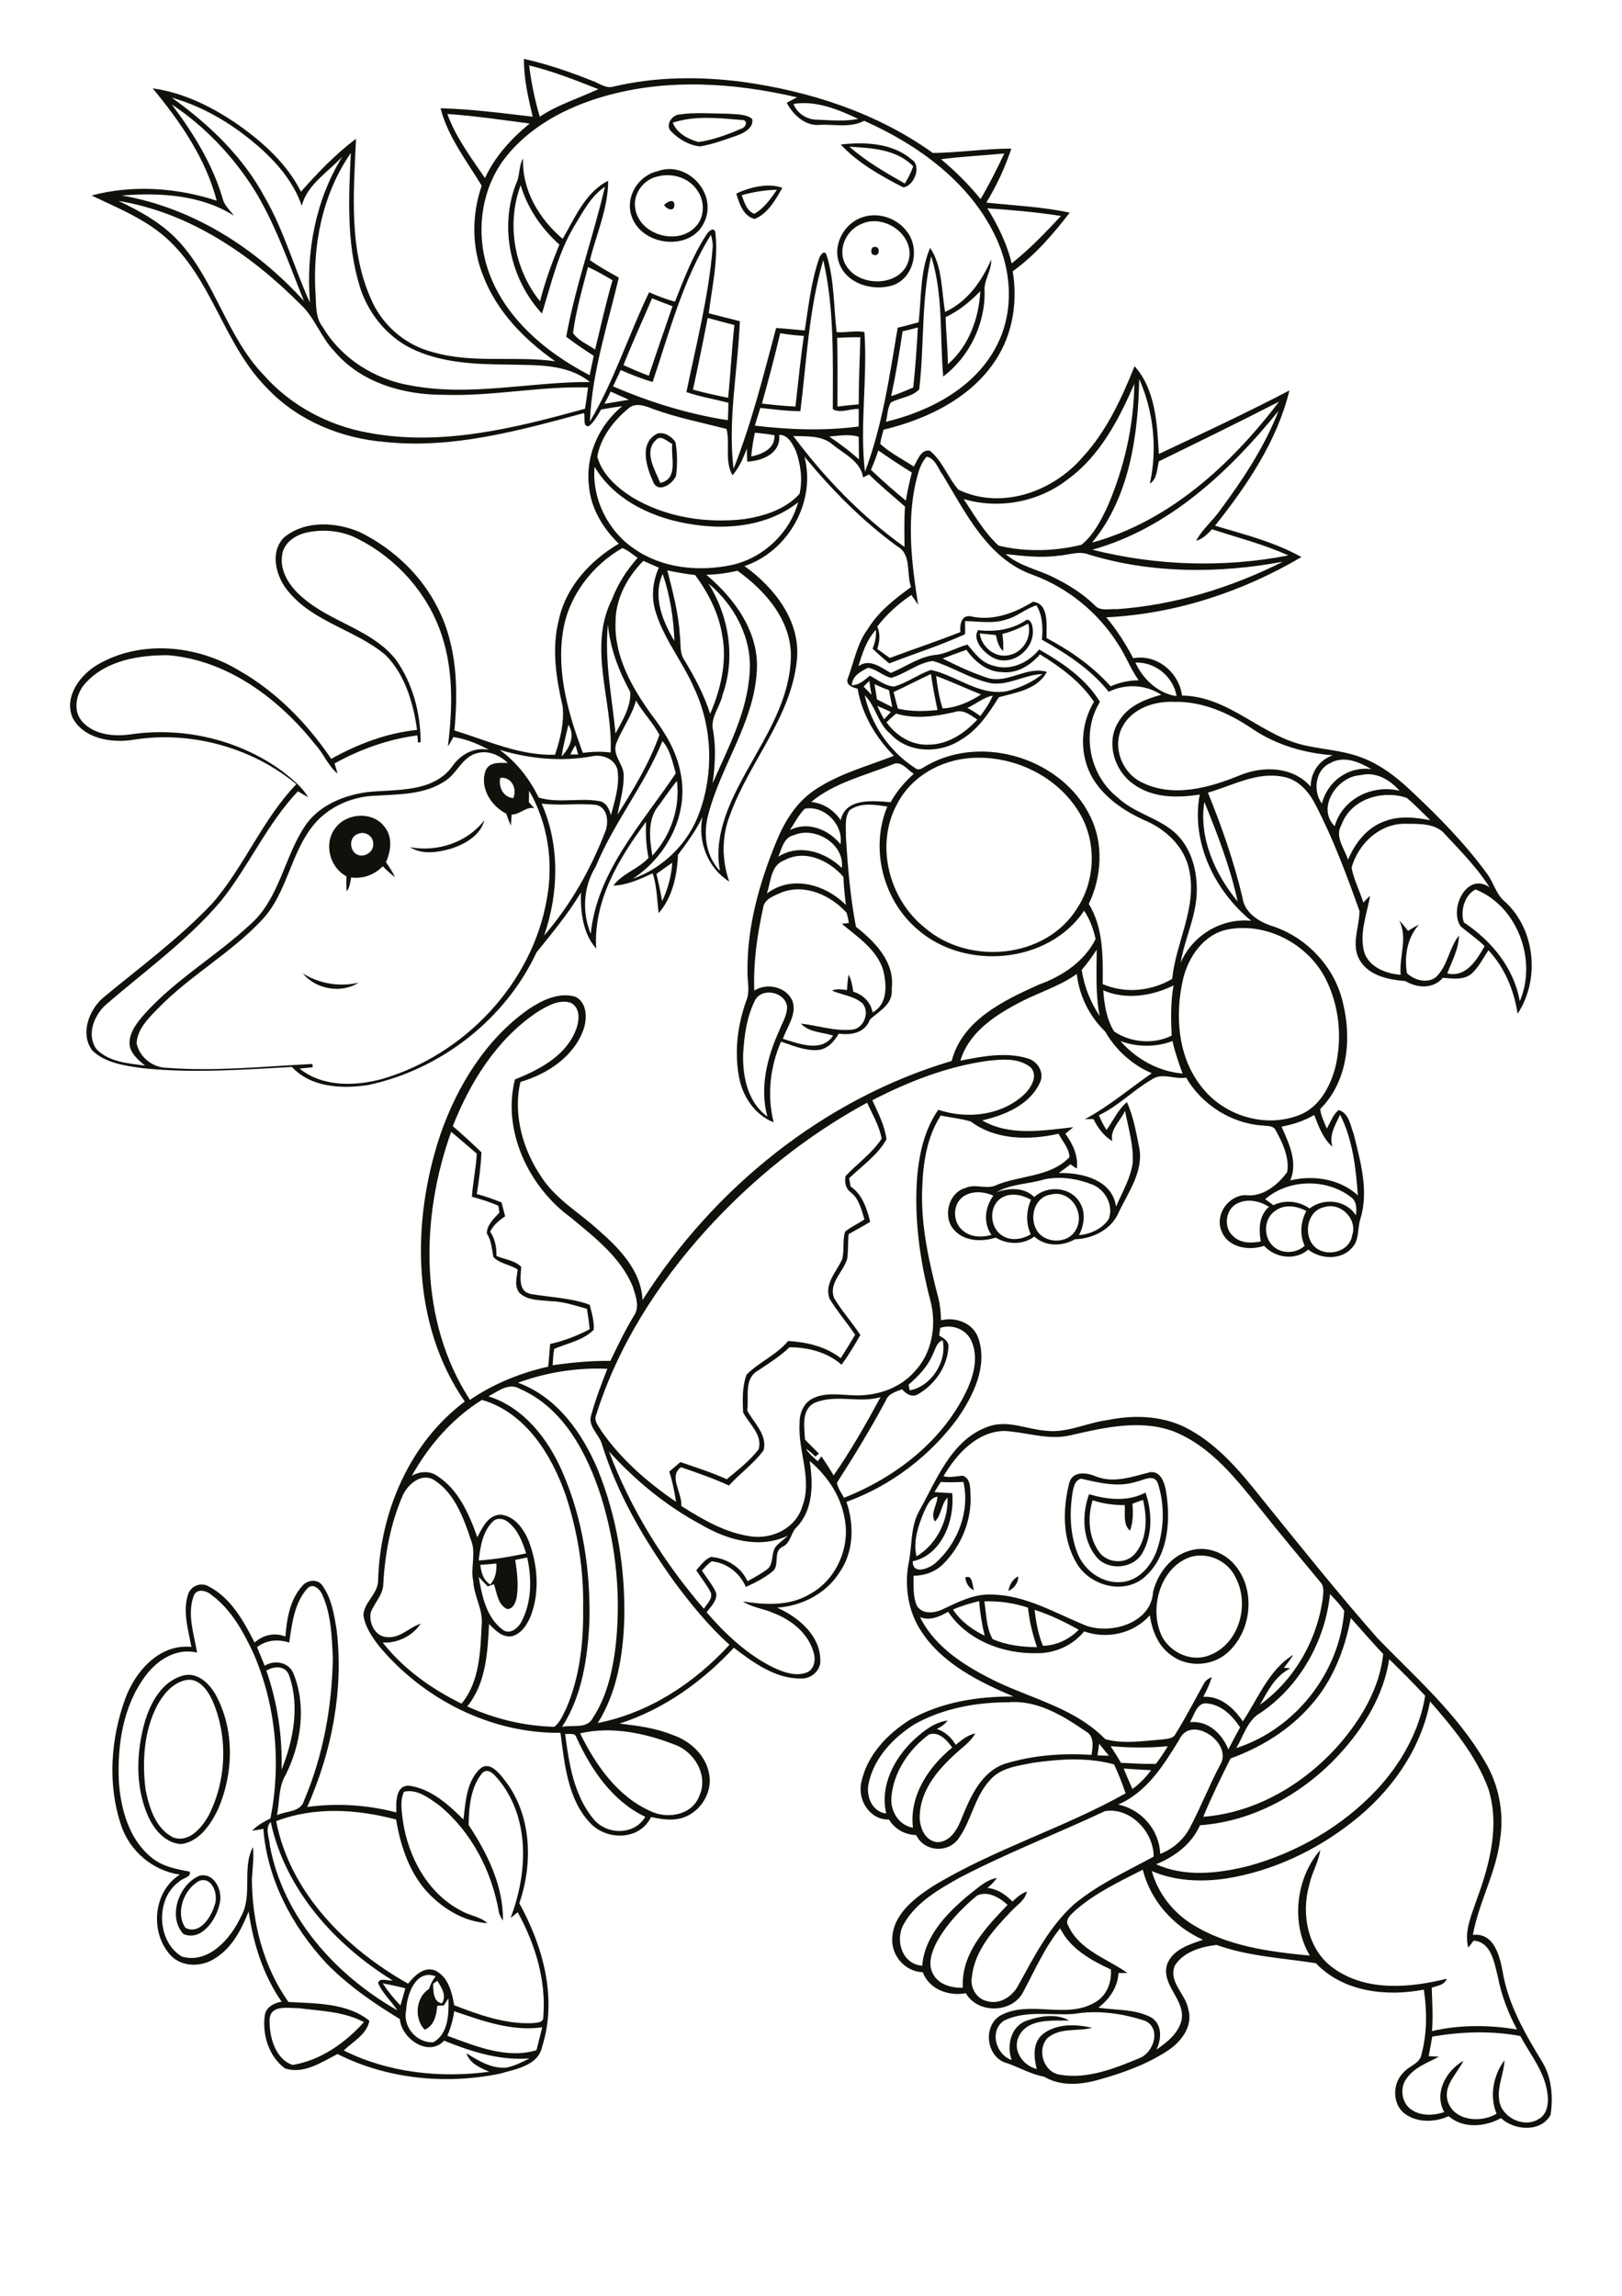 <?xml version="1.0" encoding="utf-8"?>
<!-- Generator: Adobe Illustrator 21.0.2, SVG Export Plug-In . SVG Version: 6.00 Build 0)  -->
<svg version="1.2" baseProfile="tiny" id="Layer_1" xmlns="http://www.w3.org/2000/svg" xmlns:xlink="http://www.w3.org/1999/xlink"
	 x="0px" y="0px" viewBox="0 0 595 842" overflow="scroll" xml:space="preserve">
<path fill="#12100B" d="M73.3,689.7c-5.8,2.9-9.1,11.8-5.3,17.3c5.2,2.7,9.4-3.8,10.7-8.2C80.2,695.2,78.1,688.3,73.3,689.7
	 M73.2,687.9c5.4-1.3,8.6,5.6,7.4,10.1c-1.1,5.8-6.6,14.1-13.3,11.3C61.4,703,65.6,691,73.2,687.9 M67.6,616.3
	c-4.5,1.2-7.7,5.1-9.9,9.1c-4.9,9.4-5.6,20.5-4.3,30.9c1.3,6.6,3.7,14.4,10.2,17.6c5.8,2,10.4-3.6,12.9-8
	c6.5-12.7,7.2-28.4,1.7-41.6C76.4,620.1,72.9,614.8,67.6,616.3 M66.8,614.6c5.4-1.7,10,2.7,12.4,7.1c6.9,12.7,6.5,28.7,0.8,41.8
	c-2.7,5.6-6.8,11.8-13.4,12.8c-6-0.2-10.2-5.5-12.4-10.5c-4.7-10.9-4.2-23.4-1-34.6C55.3,624.3,59.4,616.8,66.8,614.6 M166.6,737.6
	c-0.4,3.1-1.3,6.2-2.5,9c10.3,3.8,21.7,8.6,32.7,5.3c0.7-2.8,1.4-5.6,2.1-8.4C187.7,745.1,176.9,741.1,166.6,737.6 M98.9,740.6
	c-0.2,6.2,2,14.5,8.4,16.7c10.2-1.6,19.4-8.1,26.2-15.7c-7.3-3.9-15.9-4.1-23.9-5.1C105.8,736.5,99.2,735.1,98.9,740.6 M140.4,727.4
	c1.9,2.9,4.1,5.6,6.5,8.1c0.6-2.1,1.2-4.2,1.8-6.3C146,728.5,143.2,727.9,140.4,727.4 M158.9,727.5c0,2.6,0,6.7,3.2,7.2
	c1.9-2.8-0.2-5.9-1.7-8.3C160,726.8,159.3,727.3,158.9,727.5 M149,737.2c-1.4,6,3.8,12.1,9.9,11.8c5.6-3,5.8-10.5,5.6-16.1
	c-0.6,0.9-1.1,1.7-1.7,2.6c-0.8,0-1.6,0.1-2.4,0.1c-0.3,3.4-1.1,7.3-4.6,8.8c-4-4.1-3.3-11.9,1.6-15c0.5-1.7,1.3-3.2,2.4-4.6
	C152.5,722,149.2,731.6,149,737.2 M99,676.9c4.9,26.2,24.1,47.5,46.8,60.4c-2.3-3.4-5.4-6.2-7.1-10c0.4-2.2,3.7-0.7,5.3-1
	c-21.2-13.1-39.3-33.2-44.7-58.1C97,670.6,98.9,674.1,99,676.9 M176.7,650.5c-4.1,5.2-4.7,12.4-4.8,18.8
	c6.9,10.4,12.8,22.4,12.6,35.1c-0.6-1-1.3-2-1.5-3.2c-2.6-15-10.1-29.5-22-39.2c-3.7-2.6-8-6-12.8-4.9c-1.6,3.4-0.8,7.3-0.4,10.8
	c2,13.2,9.1,26.5,21.3,32.8c3.1,1.9,7,2.1,9.7,4.6c-9-0.5-17.4-5.9-23.2-12.7c-5.9-7.2-8.8-16.3-10.3-25.3c-14.3-3.8-30-4.8-44,0.6
	c5.1,26.3,25.7,46.8,48.4,59.6c2.3-2.9,5.9-6.5,10-4.8c4.7,2.3,6.1,7.9,6.9,12.7c9,3.5,18.5,6.9,28.3,6.6c1.7-0.2,4.6,0,4.4-2.4
	c1.1-13.4-3-26.7-9.4-38.3c-0.9,0.7-1.7,1.4-2.6,2.1c6.1-16,7.2-35.5-3.6-49.7C182,651.6,179.1,647.6,176.7,650.5 M97.7,612.7
	c4.1,11.7,5.9,24,5.6,36.3c4.3-10.7,6.7-23.3,2.8-34.4C104.9,610.8,100.6,610.9,97.7,612.7 M71,585.4c-2.4,6.8,0.2,14,1.3,20.7
	c-7.5-1.9-14.7,2.7-19,8.6c-8.2,11-10.3,25.3-9.7,38.7c0.7,10.1,3.7,21,11.8,27.7c4,3.4,9.2,4.4,14.2,5.3c0.7,2.1-2.8,2.4-3.9,3.7
	c-8.8,6.2-8.2,22.1,1.1,27.5c9.7,2.7,17.8-6.6,21.5-14.5c4.6-7.9,0.3-17.8,4.5-25.7c0.4,4-0.2,7.9-0.4,11.9
	c0.1,15.8,4.2,31.9,13.4,44.9c10,0.6,21.6,0.3,29.7,6.9c-0.9,5-6,7.6-9.4,10.9c16.4,8.2,35.4,10.2,53.4,7.8
	c-3.4-1.4-7.2-3.1-8.4-6.8c4.4,2.8,9.2,5.7,14.6,5.3c3-0.6,5.8-2,8.5-3.4c-10.8,0.9-21.4-2.5-31.3-6.5c-5.7,6.2-15.7-0.8-16.2-7.9
	c-9.7-5.9-19.1-12.4-27-20.5c-12.5-13.5-21.7-30.8-23.1-49.3c-1.3,0.3-2.7,0.5-4.1,0.7c1.9-2,4.3-3.3,6.7-4.5
	c4-20.1,2-41.6-6.2-60.5c-3.7-7.9-8.1-16-15.2-21.3C75.8,583.3,72.1,582.3,71,585.4 M112.7,582.6c-4.8,5.4-5.6,13-6.6,19.8
	c-4-1.3-8.4-1-11.8,1.7c0.9,2.3,1.9,4.5,2.8,6.8c3.7-2.3,9-1.3,10.6,3c4.8,11.9,2.7,25.8-2.9,37c-2.7,4.4-2.2,9.8-3.2,14.8
	c3.4-1.6,8.8-1,10-5.5c7-16.5,10.2-34.4,10.5-52.2c-0.4-7.8-0.6-15.8-3.8-23C117.4,582.8,114.8,580.3,112.7,582.6 M111,581.5
	c1.9-2.2,5.8-2.5,7.4,0.2c3.3,4.7,4.2,10.6,5.1,16.1c2.6,22.1-1.8,44.7-10.8,64.9c10.9-1.5,22-0.8,32.7,2c-0.1-3.6-0.4-10.1,4.8-9.8
	c8,1.2,14.3,6.9,19.8,12.4c0.8-6.5,1.1-14.1,6.3-18.8c3.2-2.5,6.5,1.4,8.4,3.8c10.3,12.7,11,30.7,5.8,45.7
	c8.7,15.8,14,34.8,8.4,52.5c-1.4,7.1-9.7,8.3-15.5,10c-19.9,4.1-41.4,2-59.6-7.2c-5.8,3-12.4,7.5-19.2,5.3
	c-5.9-4.2-8.4-12.3-7.5-19.2c0.3-3.2,3.3-4.8,6.2-5.3c-6.8-9.8-10.4-21.4-12.1-33.1c-2.6,6.6-6.1,13.4-12.3,17.2
	c-4.8,3.2-12.1,3.4-16.3-1.1c-7.7-8.3-6.5-23.4,3.4-29.6c-10-1.4-18.5-8.7-21.6-18.2c-5-14.9-3.8-31.5,1.5-46.2
	c3.7-10.1,12.5-20.3,24.3-19.1c-1.1-6.2-3.2-12.7-1.3-19c0.9-3.3,4.8-5,7.8-3.1c8.1,4.2,12.7,12.7,16.7,20.5
	c3.1-2.8,7.3-3.8,11.3-2.2C105.2,593.6,106.4,586.5,111,581.5 M369.9,583.5c0.4-2.2,1.5-4.3,3.6-5.4
	C373.6,580.6,372,582.5,369.9,583.5 M354.1,578.5c2.8-1.1,2.5,3,3.2,4.7C355.3,582.4,354.3,580.5,354.1,578.5 M400.8,550.2
	c-1.9,6.3-1.5,13.5,2.4,19c3.1,4.3,10.3,4.6,13.5,0.2c4.2-5.4,4.1-12.9,2.6-19.3c-1.3,0.4-2.6,0.9-3.9,1.4c0.3,3.3,0.3,6.7-0.9,9.9
	c-2.6-2.4-1.7-6.3-1.9-9.4C408.6,552,404.6,551.5,400.8,550.2 M399.5,548c6.8,2,14.2,2.8,20.7-0.6c2.5,7.1,2.6,15.5-1.1,22.1
	c-3.3,5.9-12.6,6.7-16.9,1.5C397,564.7,396.8,555.4,399.5,548 M396.6,542.3c-2.4,0.5-2.8,3.3-3.2,5.3c-1.1,7.3-0.9,14.9,1.8,21.9
	c2.5,6.5,9.2,11.4,16.3,10.7c6.3-0.5,10.9-6,12.9-11.7c2.7-7.9,2.9-16.7,0.3-24.6c-1.4-3.5-5.3-1-7.8-0.5
	C410.1,545.6,403.2,543.8,396.6,542.3 M422,539.9c4-0.4,5.3,4.3,5.8,7.4c1.7,10.8,0.7,23.9-8.3,31.4c-7.6,6.2-19.7,2.8-24.5-5.3
	c-5.4-8.9-5.2-20.1-2.7-29.8c1.4-4.3,6.6-3.5,9.8-2.1C408.7,544.1,415.5,541.5,422,539.9 M525.4,746.9c-0.4,2.4-0.9,4.8-1.3,7.2
	c1.2,0,2.5,0.1,3.7,0.2c-4.1,2.2-8.8,3.8-11.7,7.8c-2.8,3.5-2,9.3,1.8,11.7c3.5,2.3,8,2.1,11.9,0.8c-3.9-7,0.7-15.2,7-18.8
	c-2.2,4.7-7.3,8.8-5.8,14.6c2.2,7.5,12.2,8.3,18,4.8c-2.7-6.4-1.2-14.2,2.9-19.6c-0.2,4.8-2.6,9.3-2,14.2c0.5,6.6,9,10.9,14.6,7.3
	c3.1-1.7,3.6-5.8,3.2-9c-0.9-8.1-6.3-14.5-10-21.4C547.1,744.7,536.1,745.1,525.4,746.9 M393.9,738.6c-8.5,0.6-17.6-1.4-25.5,2.4
	c-5.6,3.6-3.2,12.5,2.7,14.5c-1.9-5.3-0.3-12.3,5.4-14.4c4.9-1.7,10.9-2.8,15.7-0.1c-6.2,0.2-14.8-0.9-18.3,5.5
	c-2.8,5.2,1.2,11,6.4,12.3c-1.1-4.4-1.6-9.9,2.5-13c5-3.7,12-3.5,17.8-2.1c-5.4,1.4-11.7-0.2-16.3,3.7c-4.1,4.3-1.5,12.7,4.6,13.5
	c10,1.7,20-2.3,29.1-6.1c5.3-2,8.1-11,2-13.7C411.7,738.4,402.6,737.1,393.9,738.6 M358.4,695.2c-5.8,4.8-11.1,10.4-14.8,17.1
	c-1.8,3.5-3.4,8-1.3,11.7c2.1,3.9,6.8,5.1,10.9,5c-0.7-12.6,8.4-22,16.4-30.4C366.8,696,362.4,693.3,358.4,695.2 M394.6,700.5
	c-1.5,1.5-4.2,3.4-2.7,5.8c4.1,9,14.3,12,21.7,17.3c-1.1,0-2.2,0-3.3,0c-0.3,5.2-3.3,9.6-7.4,12.7c6.5,1,13.7,0.4,19.6,3.7
	c3.9,2.6,3.6,7.9,1.7,11.7c3.9-2.7,8-5.9,9.2-10.7c1.6-7.6-7.5-12.8-5.3-20.5c2-5.5,8.2-7.4,13.2-9.1c-10.7-4.8-19.2-14.2-22.1-25.7
	C410.8,690,402,694.1,394.6,700.5 M405.4,664.2c-17.7,8.3-36.1,15.4-53.5,24.5c-7.7,4.3-16,9.1-20.4,17c-3.3,5.8-0.6,14.7,6.8,15.2
	c0.9-10.9,9-19.2,16.9-25.8c3.3-2.5,6.3-5.6,10.5-6.4c-1,1.4-2.2,2.7-3.5,3.7c3.6,0.3,6.7,2.4,9.2,5c1.6-1.5,3.2-3,5.3-3.7
	c-0.7,3.4-3.9,5.1-6,7.5c-6.4,6.7-13.2,14.2-14.2,23.9c-0.7,3.8,1.7,8,5.6,8.8c4.7,1.4,9.4-1.8,11.5-5.9
	c5.8-10.5,11.4-21.6,20.5-29.7c8.8-7.3,19.2-12,29.1-17.4C423.2,671.8,414.7,662.8,405.4,664.2 M412.2,648.6c1,2.5,2.1,5,3.2,7.5
	c2.7-1.9,4.9-4.3,6.9-6.9C418.9,649.1,415.5,648.8,412.2,648.6 M407.4,640.4c1.3,2,2.6,4,3.8,6.1c4.3,0.2,8.5,0.5,12.8,0.4
	c1.6-2.1,3.1-4.3,4.4-6.5C421.5,641.1,414.4,641,407.4,640.4 M403.2,639.5c-0.2,1.4-0.4,2.9-0.6,4.3c1.4,0,2.8,0.1,4.2,0.1
	C405.5,642.4,404.4,640.9,403.2,639.5 M340.8,636.1c-7.3,5.4-13,13.7-13.8,22.9c-0.5,5.1,2.6,10.4,7.9,11.3
	c-1.4-11.7,5.7-22.3,14.4-29.4C347.4,638.2,344.4,634.9,340.8,636.1 M432.6,638c-5.7,9.3-11.9,19.3-22.4,23.8
	c8.5,1.8,15.1,9.3,15.4,18.1c4.7-1.8,8.7-5.3,11-9.8c3.9-7.4,7-15.3,10.9-22.7C452.7,639.4,436.9,628.5,432.6,638 M436.5,631.6
	c6.6-0.7,11.8,4.2,14.1,10c1.4-2.7,2.8-5.4,4.3-8.1c-2.7-4.1-6.5-8-11.5-8.7C439.1,623.8,438.2,628.9,436.5,631.6 M524.6,624
	c-3.4,17.9-14.6,33.4-28.8,44.4c-13.3,10.4-29.1,17.8-45.8,20.5c-9.2,1.4-18.9,1-27.5-2.7c2.3,8.1,7.7,15.1,14.8,19.5
	c12.9,8.1,28.4,10.1,43.2,11.5c-7.1-11.9-5.1-28.5,3.8-38.7c-0.6,4.5-3.1,8.3-4,12.7c-3.1,10.8-0.6,24.1,9.1,30.8
	c12.1,8.5,27.8,7,41.3,3.7c-0.8,2.4-3.5,2.5-5.5,3.3c0.2,5.3,0.5,10.6,0.1,15.9c10.2-2.4,20.9-2.3,31.2-0.6
	c-3.3-6.1-5.8-12.7-7.1-19.6c-1.3-5-2.3-12.4-8.8-13c-0.7,0.9-1.4,1.8-2,2.6c-1.6-6.3,1.4-12.4,3.3-18.2c4.7-12.8,8.3-27,4-40.3
	C541.4,643.8,533,633.6,524.6,624 M335.4,632.4c-7.7,4.9-14.7,12.2-16.7,21.4c-1.2,4.7,1.1,10.7,6.4,11.3
	c-2.4-10.1,2.9-20.3,10.2-27.1c3.5-3.2,7.5-6.4,12.3-7c-1,1.4-2.4,2.3-3.9,3.1c3,1,5.3,3.1,6.9,5.8c2.2-1.8,4.4-3.6,7.2-4.2
	c-2,3.5-5.6,5.7-8.4,8.5c-6,5.6-11.6,12.7-12,21.3c-0.3,4.1,1.6,9.5,6.3,10.1c4.9,0.1,7.6-4.9,9.1-8.8c3.2-7.9,7.2-17.1,16-20
	c10.2-3.1,21-3.9,31.6-3.2c0.5-3.1,1.1-7-2.2-8.7c-8.3-5.7-17.8-11.5-28.3-10.6C358.1,624.3,345.9,626.5,335.4,632.4 M509.6,608.5
	c-2,13.2-9.3,25.1-18.2,34.8c-13.2,14.4-31.5,24.7-51.2,26.1c-3.1,6.9-9.2,11.5-16.1,14.3c10.6,4.8,22.7,3.4,33.7,0.7
	c17.9-4.9,34.7-14.6,47.4-28.2c8.8-9.5,15.5-21.4,17.6-34.3C518.5,617.3,514.1,612.9,509.6,608.5 M495.5,593.4
	c-2.2,11.7-6.7,23.2-14.8,32.2c-7.8,8.9-18.2,15.3-29.3,19.3c-3.5,7-7,14.1-10,21.4c19.5-1.5,37.3-12.2,50-26.7
	c8-9.3,14.7-20.5,16-33C503.3,602.3,499.5,597.8,495.5,593.4 M379.5,590.4c0.6,4.5,1.3,9,3.1,13.2c4.9-0.1,9.7-2.4,13.1-5.9
	C390.5,594.8,385.2,592.2,379.5,590.4 M361.1,587.3c0.7,4.6,0.7,9.7,3,13.8c5.1,2.3,10.8,2.9,16.3,3c-1.6-4.7-2.8-9.5-3.3-14.5
	C372,587.9,366.6,587.1,361.1,587.3 M349.6,590.3c2.8,4.3,7.1,7.4,11.6,9.6c-1-4.2-1.7-8.4-2-12.7C356,588,352.7,588.9,349.6,590.3
	 M487.9,584.6c-1.8,17.2-11,33.7-25.4,43.5c-4.9,2.7-6.3,8.5-9,13c21.7-7,37.9-27.7,39.6-50.3C491.7,588.5,489.7,586.6,487.9,584.6
	 M437.1,570.9c-10.8,3.3-15.2,17.2-11.7,27.2c2.4,7.4,11.2,11.9,18.4,8.9c10.8-4.2,14.7-18.5,9.5-28.4
	C450.6,572.7,443.5,569.2,437.1,570.9 M338.9,554.6c-2.1,5.1-4,10.7-2.7,16.2c7.4-4.4,11.7-13.2,11.4-21.6c-2.4,2.4-2.2,6.4-4.6,8.8
	c-1.9-2.7,0.8-6.1,0.9-9.1C341,549.3,340,552.4,338.9,554.6 M342.8,547.2c2.1,0.2,4.3,0.3,6.5,0.4c1,9.9-3.8,22.7-14.5,25
	c0,5.1,6,2.7,8.4,0.6c8.1-7.2,12.7-19,10.2-29.7c-2.8,0.1-5.5,0.2-8.3,0C344.3,544.7,343.5,546,342.8,547.2 M392.6,526.4
	c-8.1,1.9-16.1-1.2-24.2-1.6c-10.1,0.2-17.5,8.5-22.3,16.6c2.3,0.6,4.7,0,7-0.2c3,0.9,2.8,4.6,2.9,7c0.5,9.4-3.4,18.8-10,25.4
	c-2.9,2.9-6.9,4.3-10.9,4.3c0.1,3.7-0.3,7.6,1.3,11.1c2.1,3.2,6.5,2.6,9.4,1.2c5.6-2.6,11.4-5.7,17.8-5.4
	c12.5,0.1,23.5,6.8,34.8,11.4c9.4,3.3,24-1,24.6-12.5c1.7-6.6,6.4-12.9,13.1-14.9c6.1-2.1,13,0.4,17,5.3c7.7,9.2,6,24.3-2.9,32.1
	c-5.6,4.9-14.5,5.4-20.5,0.9c-4.8-3.3-7.1-9.1-7.9-14.7c-5.9,6.7-15.7,8.9-24.1,5.9c-4.2,5.2-10.8,8.1-17.4,8
	c-12.3,0.3-25.5-4.7-32.5-15.2c-3.1,1.8-6.7,3.4-10.3,2c5.7,11.4,17.1,18.3,28.2,23.7c13.5,6.4,28.9,9.9,39.7,21
	c6.6,1.9,13.6,0.7,20.3,0.2c1.9-0.3,4.6-0.1,5.6-2.2c3.7-6,6.9-12.2,10.3-18.3c0.6-1.2,1.7-1.9,2.9-2.4c-0.7,2.5-1.9,4.9-3.1,7.2
	c6.3-0.4,11.2,4.1,14.5,9c5.6-8.4,9.6-19,18.5-24.4c-1,1.7-2.2,3.2-3.4,4.7c0.6,0.1,1.7,0.2,2.3,0.3c-5.5,2.7-8.2,8.2-11.1,13.3
	c12.8-9.2,21.1-24,23.1-39.5c0.1-1.8,0.5-4-0.9-5.4c-7.2-8.7-14.5-17.4-21.5-26.2c-9.2-11.4-18.7-23.9-32.8-29.3
	C418,520.5,404.8,523.6,392.6,526.4 M406.3,520.8c10.2-2.1,21.2-1.6,30.4,3.7c10.7,6,18.6,15.6,26.1,25c14,17.3,27.9,34.7,42.6,51.4
	c13.9,14.3,29.2,27.7,39.3,45.1c5.1,8.5,7.1,18.7,5.6,28.4c-1.4,12.3-7.8,23.1-10,35.2c7.7-0.8,9.8,7.5,10.9,13.4
	c2,12,8.1,22.6,14.3,32.8c3.7,5.8,4.3,13.1,3.3,19.8c-3.5,6.5-13.3,5.8-18.2,1.2c-5.9,3.3-13.9,3.9-19.2-0.7
	c-5.1,2.3-11.6,2.5-16.2-1c-4.6-3.6-4.4-11.2-0.3-15.1c2.1-2.4,6.1-3.2,6.6-6.8c2-7.6,2-15.7,0.8-23.5c-13.7,2.6-29.5,0.9-39.6-9.7
	c-12.1-1.9-24.7-2.5-36.4-6.7c-5.6,0.6-12.1,2.5-15.3,7.5c-2.6,6,4,10.5,4.9,16.1c1.8,6.1-2.5,11.8-7.3,15
	c-7.8,5.2-16.8,8.4-25.8,10.9c-6.5,1.8-13.8,2.4-19.8-1.2c-5.2-0.9-9.7-3.8-14.7-5.3c-6.8-2.9-7.6-13.8-1-17.3
	c10.7-5.5,23.8,1.6,34.3-4.6c4.3-2.3,6.3-7.4,5.9-12.1c-7.3-3.4-14.9-7.6-18.6-15.1c-5.8,7.2-9.5,15.8-13.8,23.8
	c-4.3,7.4-16.5,7.5-20.8,0c-6.2,1.2-13.5-1.4-15.8-7.7c-6.5-0.2-11.6-6.1-11.2-12.5c0.4-8.8,8.2-14.7,15-19.1
	c22.4-13.6,47.8-21.2,70.6-34c-1.2-3.6-2.6-7.1-4.2-10.6c-9.7-2.7-20-2-29.8-0.6c-5.5,1.1-11.9,1.8-15.8,6.4
	c-5.7,6.2-6.8,15.1-11.7,21.7c-4.1,5.2-12.5,4.4-15.3-1.6c-4.1-0.1-7.8-2.1-10-5.7c-7.1,0.2-11.7-7.3-10.1-13.8
	c2.1-9.8,9.5-17.6,17.8-22.8c11.5-6.5,25-8.6,38-8.5c-12.6-5.4-25.9-11.9-33.7-23.7c-4.9-7.2-6.3-16.3-4.9-24.7
	c1.5-6.5,0.6-13.4,3.9-19.5c6.5-11.5,11.8-26.3,25.4-31.1c7.1-2.6,14.1,1,21.1,1.5C391.3,525.7,398.6,521.8,406.3,520.8 M111.1,357
	c6.1,3.8,13.4,5,20.4,3.4C125.2,364.5,115.8,362.8,111.1,357 M150.4,310.7c10,1.9,21-1.7,27.3-9.9c-1.5,5.6-7,8.7-12.1,10.4
	C160.7,312.6,155,313.6,150.4,310.7 M131.4,305.8c-3.4,1-3.4,6.1-0.4,7.6c2.6,1.3,6.3-1,5.9-4.1
	C136.9,306.6,133.9,304.7,131.4,305.8 M123.3,303.3c4.3-5.3,13.7-5.7,17.8,0c3,3.7,2.3,8.8,0.5,12.9c1.2,1.8,2.4,3.5,3.3,5.5
	c-1.6-1.2-3.1-2.6-4.5-4c-3,3.1-7.2,4.7-11.6,4.1c-0.3,1.8-0.5,3.6-1.6,5.1c-0.2-1.8-0.2-3.7-0.1-5.5
	C120.7,318,118.6,308.9,123.3,303.3 M367.7,232.5c0.3,2.1,0.4,4.2,0.3,6.3c-1.7-1.5-2.2-3.8-2.7-5.9c-2-0.2-3.9-0.4-5.9-0.6
	c0.6,4.9,5.6,9.1,10.6,8c5.2-0.9,8.6-6.5,7.2-11.6C374.2,230.3,371,231.7,367.7,232.5 M376,227.7c1.7-1.4,2.8,1.4,2.8,2.8
	c1.1,7.5-7.8,14.5-14.7,10.6c-3.2-1.7-7.6-6.4-5.3-10C364.8,231.8,370.9,231,376,227.7 M240.5,161.5c-4.4,4.3-0.2,10.9,1.7,15.6
	c6.8-1.5,3.8-9.3,4.4-14.3C244.7,161.9,242.3,159.2,240.5,161.5 M241.2,159c2.5-0.7,5.4,1.2,6.6,3.2c0.7,4,0.7,8.3,0.2,12.3
	c-1.2,3-6.6,6.6-8.4,2.2C237.2,171.4,234.2,162.4,241.2,159 M320.7,90.6c2.3-0.6,2.1,3.6,0,2.9C319.2,93.6,319.3,90.4,320.7,90.6
	 M316.1,82.1c-5.8,2.2-9.2,9.8-5.7,15.3c4.7,8,19.8,7.9,22.8-1.5C336.1,86.5,324.5,78.2,316.1,82.1 M316.9,79.5
	c5.8-1.7,12.5,0.7,16,5.7c4.6,6.2,2.3,16.7-5.3,19.4c-7.2,2.3-16.8-0.3-19.7-7.9C305.2,89.7,309.8,81.5,316.9,79.5 M243.6,75.2
	c1.1-1.2,3.7-2.6,3.8,0C247.3,77.9,244.5,76.7,243.6,75.2 M272.1,71.6c0.9,2.5,1.8,5.8,4.6,6.8c3.6-2,6-5.5,8.3-8.8
	C280.6,69.7,276.2,70.4,272.1,71.6 M270.1,71c5-2.4,11.9-4,16.9-2.1c-2.5,4.3-5.3,9.5-10.2,11.4C272.7,79.3,271.2,74.7,270.1,71
	 M241.3,64.7c-5.4,1.1-9.4,6.7-8.2,12.2c1.8,9.2,15.1,13.1,21.7,6.6c3.7-3.4,3.9-9.5,1.1-13.5C252.9,65.2,246.6,63.3,241.3,64.7
	 M241.2,62.8c10.6-4,21.8,7.7,17.4,18.1c-4.5,11.4-22.8,9.7-26.8-1.3C229.1,72.5,234,64.4,241.2,62.8 M311.6,53.8
	c6.1,5.4,13.3,9.5,20.3,13.5c1.3-2,2.3-4.1,3.1-6.3C328.9,54.7,319.8,54.3,311.6,53.8 M308.4,53c8.7-1,18.9-0.6,25.9,5.4
	c4.1,2.4,0.9,10-3,10.3C323.1,64.5,314.6,59.7,308.4,53 M246.8,45c1.5,3.9,5.6,6,9.4,7.1c5.4-0.8,10.7-2.7,15.7-4.9
	c1.9-0.5,2.7-3.4,0-3.2C263.7,43.3,254.9,42.3,246.8,45 M249.1,42c6-0.9,12.1-0.3,18.1-0.3c2.9,0.3,6.3,0,8.7,1.9c0.7,3-2.6,5-5,5.9
	c-4.6,1.6-9.3,3.4-14.1,4.2c-4-0.4-7.7-2.6-10.5-5.4C243.9,46.1,246.3,42.3,249.1,42 M207.3,635.9c1.4,10.8,3.2,22.5,10.4,31.2
	c4.8,5.9,15,6.1,19-0.8c-12-5.7-19.8-17.2-25.2-29C211,635.3,208.8,636.1,207.3,635.9 M212.8,635.7c5.7,11.6,13.8,23.3,26,28.6
	c6.1,2.9,15.1,1.4,17.7-5.6c3.5-7.5-1.7-16.3-9.1-18.9C236.6,635.6,224.4,633,212.8,635.7 M176.2,573.9c0.3,2.8,1.1,5.6,3.6,7.2
	c2-2.1,2.4-4.9,2.3-7.7C180.1,573.6,178.1,573.8,176.2,573.9 M189,572.1c0.7,4.6,1.3,9.3,0.5,13.9c-0.4,1.8-1.3,4.2-3.5,4.1
	c-3.4-1.6-3.7-5.9-4.8-9.1c-0.8,0.3-1.6,0.5-2.3,0.8c-1.1-1.1-2.2-2.3-3.3-3.5c1.2,7,2.8,14.9,8.8,19.4c2.6,1.9,5.6-0.5,6.8-2.8
	c3.9-7.2,3.9-15.9,2.2-23.7C191.9,571.5,190.5,571.8,189,572.1 M180.7,558.1c-3.7,3.7-4.5,9.2-5.1,14.2c5.9-0.4,11.7-1.4,17.4-2.6
	c-1.3-4.2-3-8.6-6.5-11.4C184.9,556.9,182.2,556.4,180.7,558.1 M147.8,548.3c-4.5,10.3-6.6,21.5-7.2,32.7c-0.1,4-3.3,6.8-4.6,10.4
	c-0.8,3.9,1.7,9,6.2,9c4.7,0.4,7.9-3.6,12.1-4.9c-3,4.5-8.5,7.2-13.9,6.9c7.6,9.7,17.9,17,28.9,22.4c6.6-7.9,6.9-18.9,7.4-28.8
	c0.6-5.6-2.8-10.5-3.1-16.1c-1.1-5.1,1.2-10.4-0.9-15.3c-2.7-8-5.9-16.9-13.3-21.7C154.9,539.9,149.8,544.1,147.8,548.3 M297,535.8
	c1.3,8.1,1.4,17.7-4.6,24.1c-2.4,2.1-2.2,6-5.4,7.4c-3.6,1.8-0.8,6.8-3.6,9c-2.9,2.4-6.3,4.1-9.8,5.7c-2.2-5.1-6.9-8.8-12.5-9.4
	c-1.4,0.9-2.5,2.2-3.6,3.4c1.7,2.7,3.9,5.2,5.2,8.2c0.5,2.8-2,5-3.5,7.1c6.9,8,14.9,15.5,24.4,20.2c3.8,1.8,8.2,3.4,12.3,1.9
	c2.8-1.1,3.4-4.7,2.6-7.2c-1.9-7.1-8.1-12.1-14.7-14.6c-3.7-1.7-7.9-2-11.3-4.3c8.3,1.3,17.3,1.8,24.8-2.8
	c9.6-5.3,14.7-17.2,12.5-27.8C308.3,548.3,303.3,541.1,297,535.8 M223.4,532.3c7.9,21.1,20.1,40.7,34.8,57.7
	c1.1-1.8,3.2-3.5,2.6-5.8c-1.5-3-3.6-5.5-5.4-8.3c1.6-1.8,3.1-4,5.4-4.9c5.6,0.4,11.1,3.7,13.4,8.9c2.4-1.3,4.8-2.6,7-4.2
	c2.8-1.9,1.5-6,3.4-8.5c1.3-1.5,3-2.6,4.4-4c-10.5,5-22.4,1.5-31.9-4.1C244.4,552.3,233.1,543,223.4,532.3 M176.8,513.4
	c-10.9,6.8-19.5,16.7-25.7,27.8c2.9-1.6,6.5-1.9,9.3,0.1c7.8,5,11.7,14,14.7,22.5c1.8-3.5,4-8.3,8.6-8.3c5.2,0.5,8.5,5.4,10.3,9.8
	c3.2,8.5,4,18.2,0.9,26.8c-1.3,3.4-3.5,7.1-7.2,8c-3.5,0.5-6.1-2.3-8.3-4.5c-0.5,10.3-1.1,21.8-8,30.2c10,4.6,20.9,7.2,31.9,7.5
	c2.2-1.6,3.2-4.4,4.4-6.7c5-11.6,6.4-24.4,6.2-36.8c0.3-14.1-2-28.2-6.4-41.5C202.3,533.4,192.7,518,176.8,513.4 M298.8,514.5
	c-5,2.5-3.7,9-3.5,13.5c1.7,1.7,3.4,3.4,5.1,5.1c-0.4,0.4-0.9,0.7-1.3,1.1c-1.1-1.1-2.2-2.1-3.5-2.9c1.1,1.8,2.8,3.2,4.4,4.6
	c0.4-0.6,0.9-1.2,1.3-1.8c1.6,2.3,3.1,4.6,4.5,7c6.4-9.2,11.9-18.9,17.2-28.7C315.1,514.7,306.5,511.2,298.8,514.5 M179.2,512.1
	c13,4.1,21.9,15.7,27.1,27.7c7.6,17.4,10.4,36.6,9.9,55.4c-0.7,13.1-2.7,26.8-10,38.1c3.8-0.8,9.2,0.9,11.3-3.3
	c4.8-7.3,6.9-15.9,8.1-24.4c2.4-18.9,0.6-38.2-5-56.4c-5.1-16-13.8-32.9-30-39.9C186.7,507,182.7,510.2,179.2,512.1 M190,507.1
	c14.3,5.2,23.6,18.4,29.3,31.9c7,17.3,10.1,36.1,9.7,54.7c-0.4,13.2-2.6,26.8-9.7,38.2c18.8-3.7,35.5-14.7,48.3-28.7
	c-7.5-6.7-13.9-14.6-19.9-22.6c-11.3-15.7-21.3-32.7-27-51.3c-1.2-3.5-5.2-6.4-3.8-10.4c1.6-5.8,3.7-11.3,5.9-16.9
	C211.6,501.5,200.5,503.3,190,507.1 M342,497.1c-1.9,4.3-5.2,7.7-8.7,10.7c0.1,0.5,0.3,1.6,0.4,2.1c7.9-1.4,13.8-10.6,12.1-18.4
	C343.4,492.4,343.1,495.1,342,497.1 M344.9,487c-0.1,0.9-0.2,1.8-0.4,2.8c1.7,1,3.7,2.1,3.4,4.4c-0.4,7-5,13.6-11.1,17.1
	c-2.3,1.4-4.4-0.1-5.9-1.8c-2.3,0.9-5,1.6-6,4.2c-5.5,10.3-11.6,20.3-17.9,30.1c0.4,2,1.6,3.7,2.6,5.5c19.1-7.5,36.9-21.3,45.5-40.4
	c2.3-5.3,3.7-11.5,1.3-17C354.5,487.5,349.3,485.5,344.9,487 M485.8,442.7c-6.3,1.3-7.8,10-3.8,14.3c4.2,4.3,13,2.4,14-3.9
	C498.1,447.1,491.8,440.8,485.8,442.7 M467.9,444c-4.3,2.7-4.6,9.5-1,12.9c3.1,3.1,8.5,2.9,11.7,0c-1.9-4.1-1.5-8.8,0.6-12.8
	C475.7,442.3,471.3,441.5,467.9,444 M453.6,441.5c-4.1,2.2-4.8,8.6-1.4,11.7c2.7,2.8,6.8,2.8,10.3,2.1c-0.8-4.5-0.7-9.5,3-12.7
	C462.1,440.4,457.4,439.4,453.6,441.5 M367.1,439.5c-4.6,3.2-4,11.1,0.8,13.8c3.2,1.9,7.1,1.2,10.2-0.6c-1.8-4.1-1.7-8.6,0.1-12.7
	C374.8,438.1,370.5,437.2,367.1,439.5 M385.5,438.1c-5.7,0.7-7.9,7.8-5.5,12.5c2.6,5.6,11.7,5.9,14.6,0.5
	C398.3,445,392.7,436.2,385.5,438.1 M353.1,439c-3.8,3-3.6,9.3,0.1,12.3c2.9,2.5,7,2.6,10.5,1.6c-3.1-4.4-2.4-10.2,0.7-14.4
	C360.8,436.9,356.4,436.6,353.1,439 M464.1,439.8c1,0.7,2,1.4,3,2.2c4.3-2.1,9.4-1.5,13.3,1.2c5.2-4,13.3-3.2,17,2.5
	c0.3-2.5,0.3-5.3-2-6.8C486.4,432.1,472.6,432.4,464.1,439.8 M383.2,432.5c-5.8,1.8-12.2,1.6-17.6,4.7c4.6-1.5,10-1.9,13.8,1.8
	c4.8-4.4,13.3-3.8,16.7,2c2.3,3.7,1.6,8.3-0.3,12c4.2-0.4,8.5-2.3,10.9-5.9c1.9-4.8-1.1-10.6-5.8-12.6
	C395.4,432.3,389.1,431.3,383.2,432.5 M165.5,415.1c-11.3,31.6-11.9,69.4,6.9,98.3c8.6-5.9,18.5-9.9,28.7-12.2
	c0.3-2.8,0.5-5.5,0.7-8.3c5-1.1,9.9-3,14.5-5.4c-0.2-2.5-0.6-5-1-7.5c-4.4-1.2-8.7-2.7-13.3-2.8c-3.8-0.4-8.3-0.2-11.3-2.9
	c-2.2-2.4-1.1-5.8-0.8-8.7c-2.8-1.9-6.6-2.1-8.9-4.6c-0.6-2.9-0.7-6-2.4-8.6c-0.1-3.1,2.6-5.5,4.6-7.7c-0.1-0.6-0.3-1.8-0.4-2.5
	c-3.1-1.4-6.4-2.4-9.7-3.3c0.4-5.3,1.5-10.5,1.8-15.8C171.8,420.5,168.7,417.7,165.5,415.1 M470.1,413.2c2.7,6,6.1,13.1,3.2,19.7
	c8.5-2,18.2-0.6,24.8,5.5c-0.7-10-1.9-20.5-6.5-29.6c-1.7,3.7-4.2,7.5-2.8,11.8c-3.5-3.1-5.1-7.5-6.7-11.7
	C478.4,411.1,474.3,412.4,470.1,413.2 M258.8,451.4c-17.6,19.5-32.2,42.3-40.1,67.5c-1,2.2,0.9,4.1,1.9,5.9
	c7.2,10.4,17,18.9,27.4,26c-0.6-3.8-1.3-7.5-2.5-11.1c1.4-1.2,2.8-2.4,4.1-3.5c5.7,2,11.5,3.8,17,6.3c4.1-3.4,8.4-6.7,11.7-11
	c1.5-5.4-3.5-9.2-5.7-13.5c-0.2-4.6-0.4-9.5,1.3-13.9c4.6-4.6,11-7.2,15.2-12.3c6.8,0.4,13.8,2,19.3,6.3c1.8-2.8,3.6-5.7,5.3-8.6
	c-3.1-4.5-6.6-8.6-9.4-13.2c-2-5.5,2.5-9.8,4.6-14.4c0.9-3.3,0.1-6.9,1.1-10.2c2.2-1.8,4.8-2.9,7.1-4.5c-1.1-3.5-1.9-7.5-5-9.9
	c-1.9-1.4-2.4-3.8-1.9-6c4.3-4.6,9.7-8.3,13.2-13.7c-0.8-4.7-3.4-8.9-5.3-13.2C295.8,416.5,275.8,432.6,258.8,451.4 M362,389.1
	c-14.8,2.1-28.8,7.6-42,14.4c2.1,4.6,4.5,9.2,5.2,14.3c-3.2,5.8-8.9,9.7-13.7,14.3c0.2,1,0.3,2,0.5,3c4.4,3,6,8.2,7.2,13
	c-2.6,1.6-5.2,3-7.9,4.5c-0.3,3-0.1,6-0.5,9c-1.4,4.9-7,9-4.8,14.5c2.8,4.7,6.6,8.9,9.6,13.5c-2.1,3.7-4.3,7.4-6.9,10.9
	c-5.2-4.6-12.3-6.4-19.1-6.4c-3.5,3.4-7.6,5.9-11.6,8.6c-5.2,2.9-3.2,9.8-3.9,14.6c2.4,4.5,7.5,8.9,6,14.6
	c-3.6,4.9-8.6,8.4-12.7,12.9c-5.7-2.6-11.7-4.7-17.6-6.7c-4.7,3.4,0.6,9.5,0.1,14.2c7.9,5,16.4,10,25.9,11.2c7.7,1,16.2-3.2,18.5-11
	c3.8-10-1.6-20.2-1-30.3c-0.1-3.5,1.3-7.5,4.6-9.2c4.5-2.4,9.8-1.5,14.6-1.3c8.4,0.5,17.3-2.2,23-8.7c6.4-6.7,8.1-16.8,5.9-25.6
	c-4.1-15.5-6.3-31.6-4.8-47.6c0.9-8,2.9-16.1,7.6-22.8c10.7,3.6,23.6,2.1,31.9-6c2.3-2.4,4.8-6.7,1.9-9.6
	C373.5,387.8,367.3,388.5,362,389.1 M411,381.8c5.8,6.6,14,11.2,22.8,11.9c-1.4-3.9-2.8-7.8-3.7-11.9
	C424.1,384.1,417.2,384.1,411,381.8 M196.9,371.3c-14.7,9.9-24.4,25.5-30.8,41.7c3.6,3.1,7.1,6.3,10.5,9.6
	c-0.2,5.1-0.9,10.2-1.7,15.3c3.1,0.8,6.1,1.9,9.1,3.1c0.4,1.7,0.9,3.4,1.3,5.1c-2.2,1.4-4.3,3.2-5.5,5.6c1.8,2.6,2.4,5.8,2.3,8.9
	c3,1.3,6.7,1.6,9.1,4c-0.2,3.6-1.3,9.2,3.7,10c7.2,1.2,14.5,1.4,21.4,3.9c0.8,3,1.7,6.1,1.5,9.2c-3.9,3.9-9.6,4.9-14.5,7
	c-0.4,2-0.4,4-0.6,6c7-1,14.1-1.7,21.2-1.6c2.7-5.6,5.4-11.2,8.6-16.5c2.3-3.2,0.7-7.4-0.4-10.8c-4.4-10.7-14-18-22.6-25.2
	c-15.4-11.1-25.4-31.8-20.6-50.7c8.6-3.5,17.9-8.2,21.9-17.1c1.6-3.4,2.6-8.8-1.3-11C205.1,366.3,200.6,369,196.9,371.3 M277,366.8
	c-3.1,6.1-4,13.1-4.4,19.8c-0.2,8.3,1.7,17.7,8.9,22.9c-2.9-10.6-0.1-21.7,4.3-31.4c1.1-3,3.1-5.8,2.9-9.1
	C287.9,363.8,279.6,362,277,366.8 M404.7,363.2c0.4,5.2,1.2,10.6,4,15.1c6.1,4.1,14.5,4.8,21.1,1.5c-0.3-6.1-0.4-12.3,0.7-18.4
	C422.6,365.3,413,366.8,404.7,363.2 M373,368.2c-8.7,4.6-17.8,10.9-20.7,20.8c8.1-1.6,16.7-3.3,24.8-0.8c3.7,1.1,6.2,5.4,4.3,9
	c-3.8,8.1-12.9,11.8-21.1,13.7c10.2,5.9,22.3,3.7,33.4,2.5c-1,0.8-1.9,1.6-2.9,2.4c2.7,3.7,4.8,8,4.2,12.8c-0.6-0.4-1.8-1.2-2.3-1.6
	c-1.4,1.1-2.8,2.1-4.3,3.2c8.4-0.2,19.6,2.4,21,12.3c2.3-5.3,5.3-10.3,6.1-16c0.4-6.5-1.6-12.8-2.8-19.1c-1.6,3.6-5.6,6.8-4.7,11.1
	c-3.1-1.9-5.3-4.9-6.9-8.1c-0.8,0-2.4,0-3.2,0.1c8.8-4.7,16.4-11.2,24.6-16.9c-7.2-3.1-13.2-8.5-17.1-15.3
	c-5.8-5.6-9.5-13.1-10.4-21.1C388.3,362,380.2,364.2,373,368.2 M396.8,355.7c0.9,6,3.2,11.9,6.6,16.9c-1.6-8-1.1-16.2-1.1-24.3
	C400.6,350.9,398.8,353.4,396.8,355.7 M450.7,340.8c-8.9,1.6-14.7,9.9-16.7,18.2c-3.1,13.4-2,29,7.1,40
	c8.1,10.2,22.8,14.7,35.1,10.1c7.6-2.7,11.8-10.5,13.7-17.9c2.5-10.6,1.4-22.2-3.5-32C480,346.4,465,338.3,450.7,340.8 M537,338.3
	c10.1,6.7,18.4,16.7,20.5,28.9c6.5-15.1-0.9-34.9-16.2-41C537.2,328.2,535.6,334.3,537,338.3 M286.7,327.3c-2.7,1.2-6.5,2.4-6.8,5.9
	c-2.2,9.9-3.6,20-3.2,30.1c4.6-3,11.8-1.4,14,3.8c1.7,5-2,9.4-3.5,13.9c5.8,1.7,14.2,5.2,18.4-1.2c-3.9-1.3-8.8-1.1-11.8-4.4
	c6.3,0.7,12.5,2.9,18.9,2.2c4.3-0.5,6.5-6.6,3.6-9.7c-3.2-2.7-7.5-3-11.1-4.6c1.8-0.8,3.7-0.4,5.5-0.2c0.1-1.9,0.3-3.8,0.6-5.7
	c1,2,1.4,4.1,1.7,6.3c3.6,1.1,6.4,3.8,7.1,7.6c5.7-3.1,5.2-10.4,3.8-15.8c-2.5-7.5-9.4-11.9-15.1-16.7c0.7-0.1,1.9-0.2,2.6-0.3
	c-0.3-1.3-0.4-2.6-0.9-3.8C304.7,328.3,295.2,324,286.7,327.3 M240.8,320.5c0.8,3.3,1.5,6.6,2.1,10c2.1-4.5,3.4-9.2,3.7-14.1
	C244.7,317.7,242.8,319.1,240.8,320.5 M287.7,315.5c-5,1.8-4.9,7.9-6.4,12.2c9.1-6.9,21.5-3.4,29,4.2c-0.4-3.4-0.8-6.8-0.9-10.3
	C304.1,315.5,295.3,311.4,287.7,315.5 M291.2,306.3c-3.7,0.8-4.4,4.9-5.7,7.9c7.6-4.9,17.2-1.8,23.3,4.1
	C309.9,309.5,298.9,302.9,291.2,306.3 M495.8,318.2c0.8,4.4,3,8.5,4.3,12.8c0.8-0.8,1.6-1.7,2.5-2.5c-1.2,6.9-4.1,13.9-2.1,20.9
	c1.9,5.4,8,7.7,13.3,8.1c-0.6-6.7,2.7-13.5-0.5-19.9c1.2,1.2,2.2,2.5,3.2,3.8c1.3-0.8,2.6-1.6,4-2.3c-4.3,4.8-5.4,11.6-4.4,17.8
	c2.7,2.6,7.4,3.9,10.6,1.5c4.4-4.1,4.8-10.7,8.5-15.3c-0.1,5-2.6,9.4-4.3,13.9c6.9,1.6,10.8-4.9,13.7-10c-2.7-2.7-5.9-4.8-8.8-7.3
	c-4.3-6.3,2.2-20.1,10.6-14.3c-4.5-7.1-10.4-13.1-16.1-19.2c-3.6-4.5-10-4-15.1-4.1C505.7,302.2,498.2,309.7,495.8,318.2
	 M289.8,304.4c6.6-3.3,14.1-0.2,18.5,5.2c1.2-7.1-5.9-14.4-13.1-13C293,298.9,291.5,301.7,289.8,304.4 M454,330.6
	c-2.7-12.6-7.4-24.6-12.2-36.5C439.7,307.2,445.7,320.6,454,330.6 M198.7,294.7c6.7,15.2,6.3,32.9,0.9,48.4
	c9.6-11.1,17-24.1,22.3-37.8c1.5-3.4,1.2-9.1-3.2-10.1C212,294.5,205.3,295.6,198.7,294.7 M492.1,302.5c-2.6,4.3,1.1,8.7,2.4,12.8
	c2.6-6.2,7.1-12,13.7-14.2c5.3-2,11.1-1.3,16.5-0.3c-2.9-2.7-5.6-5.7-8.7-8.2C507.1,289.6,495.5,293,492.1,302.5 M241.6,295.5
	c-4.2,5-3.3,12.2-2.3,18.3c6.7-7.3,10.3-17.5,9-27.4C245.9,289.4,243.8,292.5,241.6,295.5 M183.5,285.3c-0.7,3.4,1.1,7.1,4.8,7.4
	C189.8,289.3,187.6,284.7,183.5,285.3 M489.6,303c2.9-10.1,13.8-15.4,23.8-13c-3.6-4.1-8.7-7.1-14.4-5.7
	C490.6,284.7,482.8,296.2,489.6,303 M327.3,280.4c-10.1,4.1-21.2,6.6-29.7,13.7c4.5,0.5,8.3,3,10.8,6.7c1.8-8.3,11.9-7.1,18.3-6.6
	c2.2-3.9,5.1-7.4,8.5-10.4C332.8,282.3,330.5,278.7,327.3,280.4 M487.9,279.9c-5.5,2.5-6.3,10.3-3,14.8c2.1-8.2,9.8-13.8,18.2-12.6
	C498.5,279.4,493,277,487.9,279.9 M356,278c-10.8,0.8-21.4,6.6-26.6,16.3c-8.6,15.1-3.5,35.3,9.8,45.9c16.1,14,44.5,11.5,56-7.2
	c7-10.7,7.1-25.5,0-36.1C386.9,284.1,371.2,276.9,356,278 M174.4,276.4c-4.9,1.6-6.7,7-10.8,9.8c-7.4,5.2-16.9,5.1-25.5,5.6
	c-8.1,0.2-16.2,3.4-21.8,9.3c-9.8,10.5-10.5,26.4-20.6,36.7c-11.5,12.1-26.3,20.2-37.9,32.2c-3.4,3.5-7.4,7.4-7.7,12.6
	c1,5,5.8,8.9,10.9,9c17.9,1.4,35.8-0.5,53.6-1.4l0.1,1.2c-1.6,0.2-3.2,0.3-4.8,0.5c8.4,6.8,20.4,6.5,30.3,3.8
	c30.1-8.8,55-34.9,60.4-66c2.5-13.5,0.4-27.8-6.5-39.7c0,1.4-0.1,2.8-0.1,4.2c0.5,0.6,1.5,1.7,2,2.2c-3.1-0.7-5.2,2.4-8.3,2.3
	c-0.1,1.4-0.2,2.7-0.3,4.1c-0.6-1.4-1.2-2.9-1.7-4.4c-5.6-2.8-9.9-9.7-7.5-15.9c1.4-3.2,5.2-2.7,8.1-2.7
	C183.1,276.8,178.7,274.9,174.4,276.4 M183.3,275c6.2,4.5,11,10.7,14.3,17.5c7.2,2.2,14.9,0,22.2,1.3c2.6,0.4,3.7,2.9,4.3,5.2
	c1.4-5.4,3.3-11,2.4-16.7c-1-4.1-5.7-5.8-9.5-4.9C205.8,279.4,194.2,278.3,183.3,275 M209.2,276.7c1,0,1.9,0,2.9,0
	c-0.3-1.1-0.7-2.3-1-3.4C210.4,274.3,209.8,275.5,209.2,276.7 M243,271.8c-6.6,16.2-17.9,30-24.5,46.1c-4.6,7.3-5,16.7-1.8,24.6
	c2.3-23,18.9-40.5,31.2-58.9C246.7,279.6,245.9,275,243,271.8 M206,277.4c3-3,5.1-7.6,2.5-11.6C207.6,269.7,206.6,273.5,206,277.4
	 M328.7,261.7c-1.2,1-2.4,2.1-3.5,3.2c3.5,4.9,9.2,8.5,15.4,8.2c7.1,0,13.3-4.2,17.9-9.2c-2.4-1.6-5.1-3.8-8.2-2.8
	C343.2,262.8,335.7,263.8,328.7,261.7 M321.8,258.9c0.8,1.7,1.6,3.3,2.5,4.9c0.8-0.9,1.7-1.8,2.5-2.7
	C325.1,260.3,323.5,259.6,321.8,258.9 M411.7,266.6c-3.8,7.2-0.2,16.8,7.1,20.3c11.5,5.8,24.9,2,36.1-2.6c8.6-3.5,19.4-3.2,25.9,4.2
	c0-5.3,3.2-9.8,8.1-11.5c-10.3-0.8-20.5-3.7-29.2-9.5c-8.6-5.9-18.6-10.4-29.2-10.1C423.3,257.1,415.2,259.9,411.7,266.6
	 M233.3,256.9c-1.5,5.7-5.2,10.4-7.3,15.9c-1.4,4.5,3,7.6,2.8,11.9c0,4.8-1.4,9.5-2.3,14.1c5.9-9.3,11.7-18.9,15.4-29.3
	C239.5,265,235.8,261.3,233.3,256.9 M354.9,259.6c1.6,0.9,3.2,1.9,4.7,3c1.8-2.3,3.4-4.8,4.6-7.5C360.7,255.8,358,258.2,354.9,259.6
	 M320.8,250.9c0.3,1.9,0.6,3.8,0.9,5.6c1.9,1,3.8,1.9,5.6,2.8c-0.4-2.1-0.8-4.1-1.2-6.2C324.3,252.5,322.5,251.7,320.8,250.9
	 M318.9,249.7c-0.7,0.7-1.4,1.4-2.1,2.1c1,1,1.9,2,2.9,3C319.4,253.1,319.1,251.4,318.9,249.7 M343.4,247.9c0.5,4,1.1,8.1,2.4,11.9
	c5-0.2,9.9-2.4,14.1-5.1C354.4,252.5,349,250,343.4,247.9 M327.8,253.8c0.5,2,1,4.1,1.6,6.1c4.8,1.1,9.7,1,14.5,0.5
	c-0.9-4.4-1.8-8.8-2.4-13.2C336.9,249.3,332.4,251.7,327.8,253.8 M416.5,243c2.7,6,8.4,11.4,15.1,12.3
	C430.4,248.1,423.7,242.7,416.5,243 M326.9,248.6c-3-0.7-5.4-3.2-8.5-3.7c-2.6,1.3-5.9,3.1-5.9,6.4c2.7,0,4.6-1.9,6.6-3.5
	c2.8,1.5,5.5,3.7,8.8,4c4.8-1.3,8.9-4.5,13.6-6.1c9.3,2,17.7,9.6,27.8,7.8c4.7-1.2,9.3-3.2,13.1-6.3c-6.4,0.2-12.2,4.2-18.7,3.4
	c-7.6-1.5-14.2-6-21.5-8.2C336.7,243.1,332.2,247.1,326.9,248.6 M345.8,241.5c5.3,2.7,10.7,5.2,16.4,7.1c7.4,2.3,14.4-4.4,21.8-2.2
	c-3.3,6.4-11.3,7.6-17.6,9.3c-3.7,5.9-7.7,12-13.9,15.6c-7.8,5.2-19.4,5-25.9-2.2c-4.6-3.7-5.3-10.1-9.4-14.1
	c2.4,10.8,9.1,20.6,18.4,26.6c1.6,1.5,3.3-0.4,4.8-1.1c20.5-11.3,49.2-2.1,59.5,18.8c5,10,4.3,22.2-0.5,32.2
	c5.4,8.8,5.2,19.5,5.1,29.4c8.2,3.6,17.9,2.6,25.5-1.9c1.3-13.3,9.1-25.9,6.3-39.6c-1.6-8.9-8.9-15.6-17-18.8
	c-7-3.3-13.9-7.9-18.1-14.6c-5.4-8.6-5.1-20,0.1-28.6c-4.9-7.4-12.3-12.8-19.8-17.4c-3.5,4-8.4,7.1-13.9,6.5
	c-5.5-0.1-10.1-3.9-13.1-8.2C351.5,239.4,348.7,240.4,345.8,241.5 M225.8,269c2.5-4.7,5.7-9.8,5.4-15.2c-4.2-7.7-7.4-16-8.2-24.8
	C221.7,242.4,224.5,255.7,225.8,269 M369.1,227.2c-4.9,1.7-10.1,0.6-15.1,0.6c0,1.6,0.1,3.2,0,4.8c-9,4.1-18.5,7.1-27.8,10.7
	c-2.1-1.7-4.1-3.5-6.1-5.4c0.9-2.2,1.4-4.5,1.2-6.9c-3.4,3.7-5,8.6-6.4,13.3c4.2-2.9,8.2,0.5,11.9,2.5c5.7-2.4,10.9-6.3,17.2-6.7
	c3.8-0.7,7.2-2.7,10.9-3.7c2.6,3.1,5.2,6.7,9.4,7.7c6.3,2.1,12.9-1,16.9-5.9c8.5,4.8,17.1,10.7,22.3,19.2c-7,11.3-3.9,26.8,6.4,35
	c6,5.7,14.6,7.4,20.8,12.7c6.3,5.5,8.6,14.3,8.3,22.4c-0.3,8.9-4.5,17-5.9,25.6c4.3-10.1,15-16.5,25.9-15.4
	c-13.4-10.9-22.2-28.9-18.9-46.3c-8.3,1.3-17.4,1.3-24.4-3.9c-7.1-5-10.2-15.6-5.2-23.1c3.3-5.5,9.6-8,15.5-9.6
	c-5.8-3.8-13.1-4.1-19.3-1.1c-6.5-8.2-15.5-14-24.5-19.1c0.4-4.3,0.3-8.8-2-12.6C376.2,223.2,373.1,226.2,369.1,227.2 M259.9,214
	c7.5,12,10,27.2,5.2,40.7c-0.9,4.5-4.7,8.5-3.5,13.3c1.1,6.4,0.7,12.9-0.2,19.3c5.7-13.1,12.8-26.2,13.6-40.8
	C275.9,234,269.4,221.9,259.9,214 M243.1,210.5c-3.8,8.3,0,17.4,4.3,24.6C247.1,226.8,245.8,218.4,243.1,210.5 M259.1,210.8
	c10.5,8.8,19.6,21.3,18.5,35.7c-1.2,18.8-13.2,34.4-17.8,52.3c-1.9,7-0.9,15.2,4.3,20.6c-2.1-10.8,1.9-21.5,6.8-31
	c7.6-14.9,18.5-29.3,19.2-46.7c0.6-13.7-9.1-24.9-19.6-32.4C266.8,210.2,263,210.7,259.1,210.8 M244.8,209.2
	c2,7.8,4.1,15.7,4.6,23.8c0.4,3-0.2,6.3,1.6,9c3.8,6.3,7.3,12.8,9.5,19.8c3.9-9,6.3-19.2,4.4-29c-1.3-8-5.1-15.4-9.9-21.9
	C251.6,210.5,248.2,209.9,244.8,209.2 M225.8,228.1c-0.5,12.6,6,24,13.1,33.9c4.9,6.3,9.2,13.3,10.7,21.2
	c3.3,15.2-4.8,30.8-17.5,39.1c11.3-4,20.5-13.1,24.5-24.4c5.3-14.6,4.7-31.3-1.9-45.4c-4.1-9.5-10.8-17.6-14-27.5
	c-1.9-5.5-1.4-11.6,1-16.8c-1.9-0.8-3.8-1.7-5.7-2.5C230.1,211.6,225.8,219.6,225.8,228.1 M368.9,203.2c5,4.4,11.7,5.6,17.5,8.5
	c5.5,2.7,10.8,6,15.2,10.3c2,2.3,5.5,1.2,8.2,1.4c21.2-1.5,41.9-7.9,60.8-17.4c-23.5,4.4-48.1,4.4-71.1-2.6
	c-3.7-1.5-7.5,0.2-11.3,0.4C381.8,204.7,375.3,203.9,368.9,203.2 M206.6,231.1c-2.6,15.4,1.9,30.7,7.2,45c3.4-0.4,6.8-0.6,10.2-0.1
	c0.9-18.7-8.5-38.4,0.5-56.2c2.1-5.6,5.4-10.7,9.4-15.2c-1.8-1.2-3.5-2.8-5.6-3.6C217.3,207.3,208.7,218.4,206.6,231.1 M112.5,195.3
	c-4.1,0.9-8.4,3.7-9,8.2c-1,6.3,3.1,12,7.7,15.8c10.4,9,25.3,11.6,34,22.6c6.2,8.7,9.1,19.6,9.1,30.3l-1,0.1c0-0.6-0.1-1.9-0.2-2.6
	c-10.7,1.4-21,5.1-30.4,10.3c0.4,1.2,0.8,2.4,1.1,3.7c-3.5-2.9-5.1-7.4-8.2-10.7c-13.2-16.7-32.1-30.9-53.9-32.7
	c-10.7-0.1-22.8,1.9-30.3,10.2c-3.6,3.8-4.9,10.5-0.9,14.5c4.5,4.6,11.5,5.2,17.6,4.3c19.3-2.8,39.7,2,55.4,13.5
	c3.6,2.8,7.2,5.7,9.6,9.6c-1.3-0.7-2.5-1.4-3.8-2.2c-11.4,12-18,27.5-28.3,40.3c-12.3,14.5-28,25.7-42.3,38.1
	c-4.3,3.9-7.1,11.2-3.2,16.3c4.6,4.6,11.6,5.1,17.7,5.9c-2.5-2.1-5.5-4.5-5.7-8.1c0-4.3,2.9-7.8,5.5-10.8
	c11.3-12.6,26.1-21.1,38.4-32.5c11-9.4,12.7-24.6,20.3-36.2c5-7.7,14.2-11.5,23-12.7c10.5-1.1,23.6,0.3,30.9-9
	c3-4.6,8.2-7.7,13.8-6.5c-4.1-2.2-8.4-4-13.1-4.7c-0.6,1.2-1.2,2.3-2,3.4c1.7-13.6,2.1-27.7-2.3-40.9c-5-15-16.2-27.7-30.2-34.9
	C126.1,194.7,119,193.9,112.5,195.3 M218.1,171.2c-1,11.7,4.9,23.6,14.6,30.1c10.2,7.1,23.4,8.4,35.3,6
	c11.7-2.4,21.6-11.6,24.8-23.1c-10.7,8.5-25.2,10.2-38.3,8.2C240.3,190.4,225.7,183.9,218.1,171.2 M335.7,177.9
	c-3,14.5-1.2,29.4,1.1,43.9c-0.8-1.2-1.6-2.4-2.5-3.6c-4.7,3.2-9,7-12.5,11.6c1.2,2.6,0.9,5.5,0,8.2c1.5,1.1,3.1,2.2,4.6,3.3
	c8.6-3.2,17.3-6.1,25.9-9.5c-0.3-2.7,0.4-6.6,4.1-5.7c8,1.7,15.8-1.3,22.5-5.4c6.1,0.6,4.9,8.9,5,13.3c8.7,4.6,16.9,10.3,23.5,17.7
	c3.2-1.4,6.7-2.2,10.3-2.2c-3-4.2-4.8-9.2-7.7-13.5c-7.3-11.5-18.4-20.5-31.2-25.2c-16.4-5.8-24.5-22.6-32.9-36.5
	c-1.8-2.3-2.8-6.3-6-6.8C337.3,170.4,336.6,174.3,335.7,177.9 M322.2,165.2c-0.8,2.4-1.7,4.8-2.7,7.1c4.1,3.9,8.4,7.7,12.8,11.3
	c0.6-3.5,1.3-6.9,2.2-10.3C330.3,170.7,326.2,168,322.2,165.2 M304.2,160.1c3.8,2.6,7.5,5.3,10.9,8.4c0-2.8-0.1-5.6-0.1-8.3
	C311.5,159.1,307.8,159.8,304.2,160.1 M291,159.9c11.5,15.4,25.1,29.5,40.8,40.7c0-4.9-0.2-9.9,0.2-14.8c-4.4-3.9-9-7.6-13.2-11.8
	c-0.7,0.4-1.5,0.7-2.2,1.1c-0.9-6-7-8.6-11.2-12.1C301.4,159.6,295.9,160.1,291,159.9 M276.9,158.7c-0.6,2.9-1.1,5.8-1.3,8.7
	c4-0.8,8.8-2.9,8.5-7.8C281.7,159.2,279.3,158.9,276.9,158.7 M400.7,201.6c23.4,5.9,48.2,6.7,71.9,2.1c-9-4.1-18.6-6.5-28-9.6
	c-1.6,1.7-3.4,3.6-5.8,4.2c2.2-4.2,6.1-7.3,8.8-11.2c8.4-11.3,16.3-23.3,21.4-36.4C451,172.9,428.8,193.8,400.7,201.6 M230.4,149.9
	c-5.4,4.5-10.1,10.6-11.3,17.6c1.8,6.5,7.2,11.3,12.7,14.8c12.2,7.4,27.1,9.7,41.1,8.1c7.4-1.1,15.3-3.6,20.4-9.3
	c1.2-5.3,0.4-10.9-1.4-15.9c-1.3-2.5-2.8-5.8-6.1-5.7c0.8,6.7-6.2,9.6-11.7,9.8c-0.1-1.6-0.1-3.2-0.1-4.8c-1.4,3.5-2.8,7-5.3,9.8
	c-3-5.2-0.8-11.7-2.2-17c-9-2.3-18.1-4.1-26.9-7.3C236.8,148.9,233,147.4,230.4,149.9 M221.7,148.1c3-0.5,6-1,9-1.5
	c-2.2-1-4.5-2-6.7-3C223.3,145.2,222.5,146.7,221.7,148.1 M391.7,175.8c-10.6,8.3-25.3,11.1-38.2,7.2c3.9,5.9,7.5,12.2,12.8,17.1
	c9.9,2.4,20.5,2.1,30.4-0.3c4.5-3.6,7.2-9,9.6-14.1c6.1-14.1,9.6-29.5,9.8-44.9C410.4,153.9,403.5,167.2,391.7,175.8 M417.9,139
	c-0.4,20.8-3.6,43.5-17.3,60c28.4-7.8,51.1-28.7,68.6-51.7c-14.6,7.5-29.4,14.7-44.1,21.9c-0.7,2.9-0.6,6.4-3.3,8.2
	C424.6,164.7,423.2,151,417.9,139 M307.1,123.9c0.2,8.4,0.1,16.8,0.1,25.2c2.6-0.3,5.2-0.6,7.8-0.8c0-8.2,0.4-16.4,0.6-24.6
	C312.7,123.6,309.9,123.8,307.1,123.9 M286.2,122.2c-2,8.6-4.3,17.2-6.7,25.8c4.1,0.5,8.2,0.9,12.3,1.1c1-8.6,1.8-17.3,3.1-25.9
	C292,123,289.1,122.7,286.2,122.2 M331.1,121.5c-1.2,8-2.5,15.9-4.2,23.8c2.7-0.9,5.4-2,8.1-3.2c0.8-7.3,1.3-14.6,1.7-22
	C334.8,120.6,333,121.1,331.1,121.5 M259.6,116.6c-1.7,8.8-3.5,17.6-5.4,26.3c4.3,1.2,8.6,2.1,12.9,3c0.9-8.9,1.3-17.8,2.3-26.7
	C266.3,118.4,262.9,117.5,259.6,116.6 M228.7,133.9c3.1,1.4,6.1,2.7,9.3,3.9c2.8-8.5,5.8-17,8.7-25.5c-2.5-0.9-5-1.9-7.5-2.9
	C235.7,117.6,232,125.6,228.7,133.9 M346.9,116.3c0.1,5.8,0.8,11.5,0.8,17.3c7.7-6.7,11.4-16.8,11.9-26.8
	C355.9,110.6,351.8,114,346.9,116.3 M215.7,97.9c-2.1,8-4.4,16-5.5,24.2c1.8,2.8,5.4,4.2,8.1,6.1c2.1-8.5,3.9-17,6.4-25.4
	C221.8,101,218.8,99.4,215.7,97.9 M302,95.4c-5.3,18-6.1,36.9-8.4,55.4c-4.9,0-9.8-0.7-14.7-1.2c-0.7,2.1-1.3,4.3-2,6.5
	c12.6,1.5,25.5,2,38.1,0.3c0-2.1,0-4.3,0-6.4c-3.1-0.2-6.7,1.7-9.5,0.1C305.5,131.9,306.1,113.2,302,95.4 M239.4,140.1
	c-4-1.2-7.9-2.7-11.7-4.4c-0.9,2-1.9,4-2.8,6c13.5,5.8,27.6,10.2,42.1,12.4c0.1-2.2,0.2-4.3,0.2-6.4c-5.1-1.3-10.4-2.2-15.4-3.9
	c3.6-17.5,8.1-34.9,9.6-52.7c0.2-1.7-0.2-3.4-0.6-5C250.5,102.6,245.6,121.8,239.4,140.1 M362.2,76.4c3.9,6.3,7.2,13,8.9,20.2
	c6.6-5.2,12.4-11.3,18.1-17.4C380.2,77.8,371.2,77,362.2,76.4 M43.5,73.7c8.3,3.9,16.5,8.5,22.7,15.5c12.8,14.4,17.1,34.3,30.5,48.3
	c9.9,11.2,23.7,18.6,38.4,21.2c26.8,5.1,53.8-1.7,79.5-8.8c0.4-2.6,0.8-5.2,1.1-7.8c-17.6-0.5-35.1,3.3-52.7,2.7
	c-14.7,0.1-30.4-4.3-40.2-15.8c-5.1-5.2-7.3-12.6-12.7-17.5C91.9,93.2,69.3,77.9,43.5,73.7 M198.1,110.5c1.8-7.1,4.3-14,7.1-20.8
	c-6.5-5.8-11.7-13.3-14.2-21.8C185.7,82.1,188.6,98.7,198.1,110.5 M115.8,108.7c0.2,3.8,0,7.9,2.5,11.1
	c6.9,11.7,19.2,19.4,32.5,21.6c21.8,4.1,43.7-1.4,65.6-1.3c-8.6-6.9-20-6.1-30.4-6.4c-11.9-0.1-24.2-0.6-35.1-5.9
	c-9.3-4.6-16.2-13.4-19.1-23.3c-4.7-15.7-3.9-32.3-3.1-48.4C118.1,71.4,114.5,90.5,115.8,108.7 M345.2,58.4
	c5.3,4.4,10.2,9.3,14.5,14.6c3.2-5.4,6-11,8.7-16.7C360.7,57,352.9,57.4,345.2,58.4 M164.1,41.8c3.1,8.6,8.7,16,13.8,23.5
	c3.7-8,9.7-14.5,16.4-20C184.3,44,174.2,42.5,164.1,41.8 M63,38.3c7.9,10.5,15,21.9,18.7,34.6c0.6,2.5,2.7,4.2,4.1,6.2
	c-12.1-7.7-27.2-8.5-41.1-7.4c26,4.5,49.2,19.3,66.8,38.7c-5.6-13.9-10.5-28.3-18.4-41.1C85.3,57.1,75.1,46.3,63,38.3 M291.1,38.1
	c1.2,3.5,5.1,5.9,8.8,5.8c4.9,0.2,10,0.7,14.9-0.3C307.4,40.1,299.4,36.8,291.1,38.1 M63,35.8c13.7,9.8,26.2,21.7,34.2,36.7
	c7,12.1,10.7,25.8,16.5,38.5c-1.5-18.5,2-37.6,11.9-53.6c-5.2,5.7-13,10.3-14.9,18.1c-2.7-7.9-8-14.5-14-20.1
	C87.1,46.6,75.7,39.4,63,35.8 M221.7,35.3c-14,4-27.7,11.2-36.7,23c-8,10.6-10.2,24.9-6.9,37.6c5.1,19.1,21.2,32.9,38.2,41.7
	c0.5-2.4,1-4.7,1.5-7.1c-3.4-2.2-6.8-4.5-10.1-7c3.4-18.7,9.9-36.6,14.2-55c-5.2,3.5-8.1,9.3-11.3,14.5c-5.9,9.9-8.4,21.2-11.8,32
	c-11.6-12.6-15.7-31.5-9.5-47.6c1.5-2.9,0.9-6.5,2.6-9.3c-0.5,11.6,5.9,22.2,14.5,29.5c4.5-7.7,8.3-17.1,16.7-21.3
	c0,10-4.3,19.5-6.7,29.1c3.4,2.4,7,4.4,10.6,6.4c-4.1,17.4-9.9,34.8-10.6,52.8c8.9-15,14.2-31.8,21.7-47.4c3.1,1.3,6.2,2.6,9.5,3.4
	c3.3-8.3,6.5-16.8,11.4-24.3c0.6-1.1,2.7-3.4,3.4-1.2c1.2,10-1.2,20-2.4,29.8c3.8,1,7.6,1.9,11.4,2.9c-0.7,18-4.5,36.1-2.3,54.1
	c6.6-16.7,11-34.3,15.6-51.6c3.5,0.2,7,0.6,10.5,0.9c1.4-8.8,2.3-17.7,5.2-26.2c0.3-1.2,2-3.7,2.8-1.5c2.9,9.1,2.6,18.9,3.7,28.3
	c3.4,0.3,6.9-0.7,10.2,0c1.2,17-1.8,34.2,0.2,51.2c6.4-16.9,9-35,12-52.8c2.6-0.6,5.1-1.3,7.7-2c1-9.1,0.5-18.7,4.2-27.3
	c4.6,6.9,4.1,15.6,5.5,23.5c8.2-3.8,13.4-11.2,16.9-19.2c0.2,4.2-2.9,7.7-2.4,11.9c0.1,12-5.7,23.8-15.2,31
	c-1.3-14.7,0.1-29.8-4.4-44.1c-3.7,15.9-2.5,32.6-4.4,48.8c-2.7,2.8-7,3-10.4,4.8c-1.3,2.1-1.2,4.8-1.8,7.1
	c16.6-4,33.6-13,41.2-29.1c5.8-12.1,4.8-26.6-0.9-38.6c-9.4-20.1-28.5-33.9-48.3-42.7c-5,2.7-10.9,1.2-16.2,1.5
	c-5.4,0.5-9.8-3.6-12.2-8.1c1.2-0.7,2.5-1.3,3.8-2C269.2,30.3,244.7,28.7,221.7,35.3 M194.1,24c0.8,6.4,2.1,12.7,3.9,18.8
	c6.6-4.4,14.4-6.8,21.5-10.1C211.1,29.4,202.8,26.1,194.1,24 M192.2,21.6c8.6,1.9,16.9,4.8,25,8c2.6,0.9,5.2,3.1,8.1,2.1
	c15.3-3.6,31.4-3.7,46.9-1.7c24.8,3.4,49.5,11.4,70,26.1c9.6-0.1,19.2-1.6,28.8-1.6c-2.3,6.9-5.4,13.6-9.2,19.8
	c10.2,1.1,20.5,1.5,30.6,3.7c-6.1,7.9-12.7,15.6-20.9,21.5c1.7,10.3,0.3,21.3-5,30.5c-8.8,15.3-25.8,23.6-42.4,27.6
	c-0.4,1.7-1,3.5-1.2,5.2c3.6,3.3,8.2,5.6,12.3,8.3c1.4-2.2,2.5-6.4,5.9-5.8c4.7,3.8,6.6,9.9,10.5,14.3c15.7,7.5,34.6,0.8,45.5-11.9
	c8.8-9.5,14.3-21.5,19.1-33.4c7.7,8.6,8.3,21.2,8.9,32.2c16.1-7.6,32.2-15.1,47.9-23.3c-4.5,18.5-15.5,34.8-27.3,49.6
	c10.8,3.2,21.9,6,31.7,11.5c-21.7,12.8-46.4,20.9-71.6,22.1c3.9,4.6,7.1,9.7,9.9,15c8.7-1.6,16.8,5.2,17.9,13.7
	c17.6,0.2,29.5,15.4,46.2,18.5c6.1,1.3,12.5,1.7,18.5,3.8c7.4,2.5,13.7,7.3,19.3,12.6c10,9.4,19.7,19.2,27.8,30.3
	c2.6,3.4,3.4,7.9,6.9,10.6c11,10.3,12.6,28.5,4.4,40.9c-1.3-8.6-4.7-16.9-10.7-23.3c-2,3-3.6,6.3-6.3,8.7c-2.9,2.3-6.9,1.7-10.4,1.4
	c-3.6,4.2-9.4,3.8-13.8,1.2c-6.3-0.5-13.6-2-16.9-8c-3-5.6,0.1-11.9,0.1-17.7c-4.7-13.2-9.6-26.4-16.1-38.9
	c-2.4-4.8-6.3-9.3-11.8-10.3c-9.7-2-18.6,3.2-27.7,5.8c5.1,12.5,9.6,25.4,12.7,38.6c0.8,5.8,6.6,9.1,11.7,10.6
	c12.5,4.4,22.4,15.3,25.2,28.2c3.2,13.1,1.6,28.7-8.4,38.6c0.2,2.5,1.5,4.8,2.4,7.2c1.4-2.3,2.2-5.1,4.4-6.8
	c3.7,1.1,4.3,5.7,5.5,8.9c2.5,10.1,5.6,20.8,2.4,31.1c-1.1,3.5-0.3,7.6-3,10.5c-4,4.6-11.5,4.3-16.1,0.7c-4.8,4.1-12.1,3.1-16.2-1.4
	c-5.5,1.9-13.3,0.7-15.6-5.4c-2.5-5.9,2.3-12.9,8.6-13.2c6.3,0.9,12-3.6,15.5-8.5c0.8-5.2-1.6-10.5-4.1-15c-0.8-2.1-3.1-1.8-4.9-2
	c-11.5-0.8-22.3-7.6-28.1-17.6c-4.2,0.8-8.8-2-12.6,0.7c-6.8,3.9-12.3,9.8-19.4,13.1c0.8,1.9,1.7,3.7,2.8,5.4
	c2.5-3.4,4.2-7.5,7.5-10.2c2.3,5.1,3.3,10.7,4.4,16.2c2,8.9-3.9,16.7-7.5,24.4c-2.7,6.2-9.5,9.5-16,9.7c-4.7,2.7-10.8,2.7-14.9-1
	c-4.1,3.1-9.8,3-14.1,0.4c-5,1.5-11.1,1.5-15-2.5c-4.7-4.6-2.6-13.9,3.8-15.7c3.4-1.6,7.1,0.3,10.5-0.7c9-4.1,20.4-3,27.7-10.6
	c0-3.1-2.6-5.9-4-8.6c-10.7,2.4-23,2.4-32.2-4.5c-3.6-1.1-7.4-1.4-11-2.2c-5.1,7.9-6.5,17.4-6.8,26.6c-0.6,13.7,2.5,27.1,5.9,40.3
	c0.7,2.7,0.9,5.5,1,8.2c5.5-1.3,11.8,1,13.7,6.6c3.5,10.3-1.9,21.1-7.7,29.5c-10.2,13.8-24.6,24.7-40.7,30.5
	c2.9,8.4,2.7,18.3-2.5,25.8c-4.9,7.8-13.8,12.4-22.9,13c7.6,3.4,15.5,9.9,15.8,18.8c0.5,4.1-3.3,7.4-7.2,7.2
	c-9.4,0-17.3-5.8-24.5-11.3c-11.5,12.4-25.7,22.6-41.9,27.8c6.5,0.8,13.1,1.6,19.2,4.1c6.5,2.1,12.4,7.4,13.6,14.3
	c1.5,7.1-3.6,14.8-10.6,16.4c-3.5,0.9-7.2,0.2-10.7-0.5c-4.1,8.6-16.2,8.7-22.3,2.2c-8.3-8.8-9.4-21.7-10.9-33.1
	c-25.6,0.3-50.5-12.4-66.7-32c-2.5-3.3-5-6.9-5.6-11.2c0.3-4.8,5.4-7.8,5.4-12.7c0.7-25,11.5-50.4,31.8-65.6
	c-19.7-28.4-19.6-66.3-8.9-98.1c6.2-17.8,16.7-34.8,32.3-45.8c5-3.3,11.2-6.4,17.3-4.5c4.2,2.2,4.2,7.9,2.9,11.8
	c-3.5,10.1-13.3,16.5-23.2,19.4c-2.8,12.2,1,25.2,8,35.3c5.3,7.9,13.7,12.7,20.6,19c7.7,6.7,15.7,14.9,16.2,25.7
	c26.1-41.1,66.5-73.8,113.4-87.7c3.9-15,19.1-22.2,32-28c8.6-3.1,16.6-8.4,20.8-16.7c-0.8-3.7-2.1-7.2-4.2-10.4
	c-13.2,19.6-44,22.1-61.3,6.7c-12.5-10.7-17.3-29.6-10.9-44.9c-4.6-0.7-10-1.6-13.9,1.4c-1.9,2.8-1.2,6.6-1.3,9.8
	c0.7,11,1.6,22.1,3.7,32.9c7,5.5,14.4,13,13.1,22.8c0.6,5.6-4.6,8.1-8,11.2c-1.7,4.9-6.8,5.8-11.4,5.2c-1.7,2.9-4.2,5.7-7.7,6
	c-4.7,0.3-9.1-1.6-13.5-3.1c-4,9.3-5.2,19.7-2.7,29.6c-7.1-2.8-11.6-9.8-12.8-17.1c-1.6-9.2-0.4-18.8,2.8-27.6
	c1.4-3.4,0.3-7.1,0.4-10.6c-0.2-16.5,4.4-32.6,10.6-47.7c2.9-7.1,7.1-14,13.5-18.5c8.9-6.2,19.6-9,29.6-12.9
	c-6.6-6.7-11.7-15.2-13.3-24.6c-1.8-0.5-4.5-1.3-3.6-3.8c2.3-6.1,3.4-12.9,7.4-18.2c3.9-6.4,9.9-11,15.8-15.3
	c-1.8-4.9,0.3-12-5-14.9c-12.8-9.3-24-20.7-34.1-32.9c4.3,16.5-5.9,34.7-22,40.1c11,7.9,20.8,20.3,19.2,34.7
	c-2.2,20.9-17.4,37.1-24.4,56.3c-3.2,7.9-3.2,16.7-0.4,24.7c-7.8-4.9-11.7-14.7-9.8-23.7c-2.4,5-5.7,9.5-9,13.9
	c-0.3,7.5-2,15.6-7.1,21.4c-0.6-4.9-0.6-9.9-2.2-14.6c-4.6,2.1-9.3,4.3-14.4,4.5c3.3-4.5,9.2-6.1,12.9-10.2
	c-0.9-4.3-1.1-8.8-0.9-13.2c-10,13.4-19.4,29-18.3,46.5c-4.9-5.6-5.8-13.4-5.6-20.6c-4.7,7.9-10.6,14.9-16.3,22
	c-11.5,24.6-35.1,42.9-61.6,48.6c-9.6,1.5-21.1,1-28.1-6.6c-18.4,1-36.8,2.4-55.2,0.4c-6.3-0.9-13.4-1.9-18.1-6.5
	c-4.4-6-1.3-14.5,3.8-19.1c13.6-11.3,28-21.8,40.2-34.7c11.8-13.5,18.4-30.8,30.9-43.8C92.6,274.2,70,267.9,49,271.3
	c-7.9,1.3-18.3-0.3-22.4-8.1c-3.2-7.8,2.8-15.7,9.3-19.5c15.9-9.2,36.4-7.1,51.8,2.2c13.7,7.8,25,19.4,33.8,32.4
	c9.7-5.4,20.4-9.5,31.5-10.6c-1.4-9.9-4.4-20.3-11.6-27.5c-10.8-9.1-26-11.9-35.3-22.9c-4.7-5.2-7.4-14.5-2-20.1
	c7.7-6.5,19.2-5.8,28-2c12.1,6,22.6,15.8,28.6,28c7,13.8,7.4,29.6,6,44.7c12.1,3.7,24,9.3,36.9,8.9c1.9-5.7,3.4-11.7,2.8-17.7
	c-2.4-10.4-4.1-21.3-1.4-31.8c2.6-12.1,11.6-21.8,22-27.9c-5.9-5.7-10.4-13.2-11-21.6c-1.2-10.9,3.8-21.9,12.2-28.8
	c-2.6,0.3-5.1,0.7-7.7,1.2c-1.3,2.2-2.5,4.5-4.5,6.1c-2.4,0.3-1.2-3.3-1.8-4.8c-23.7,6.4-48.1,13.2-72.9,10.6
	c-16-1.3-31.8-7.7-43-19.4c-15.7-15.5-20-38.8-35.9-54.1c-8.1-7.9-18.8-12.1-28.8-16.9c14.9-4,31.2-2.9,45.9,1.9
	c-4.1-15.6-13.4-29-23.5-41.2C67.5,34,78,39.3,87.3,45.7c9.2,6.5,18,14.4,23.1,24.6c6.2-7,12.7-13.8,20.2-19.4
	c-0.9,20.1-2.8,41.4,6.1,60.1c4.3,9,12.6,15.8,22.3,18.2c14.6,4.2,29.9,1.2,44.7,3.3c-11.3-7.9-21.4-18.2-26.4-31.2
	c-4.3-10.5-4.3-22.5-0.6-33.2c-5.5-9.1-12.4-17.9-15.1-28.4c11.3,0.3,22.6,1.8,33.8,3.1C193.8,35.9,192.1,28.8,192.2,21.6"/>
</svg>
